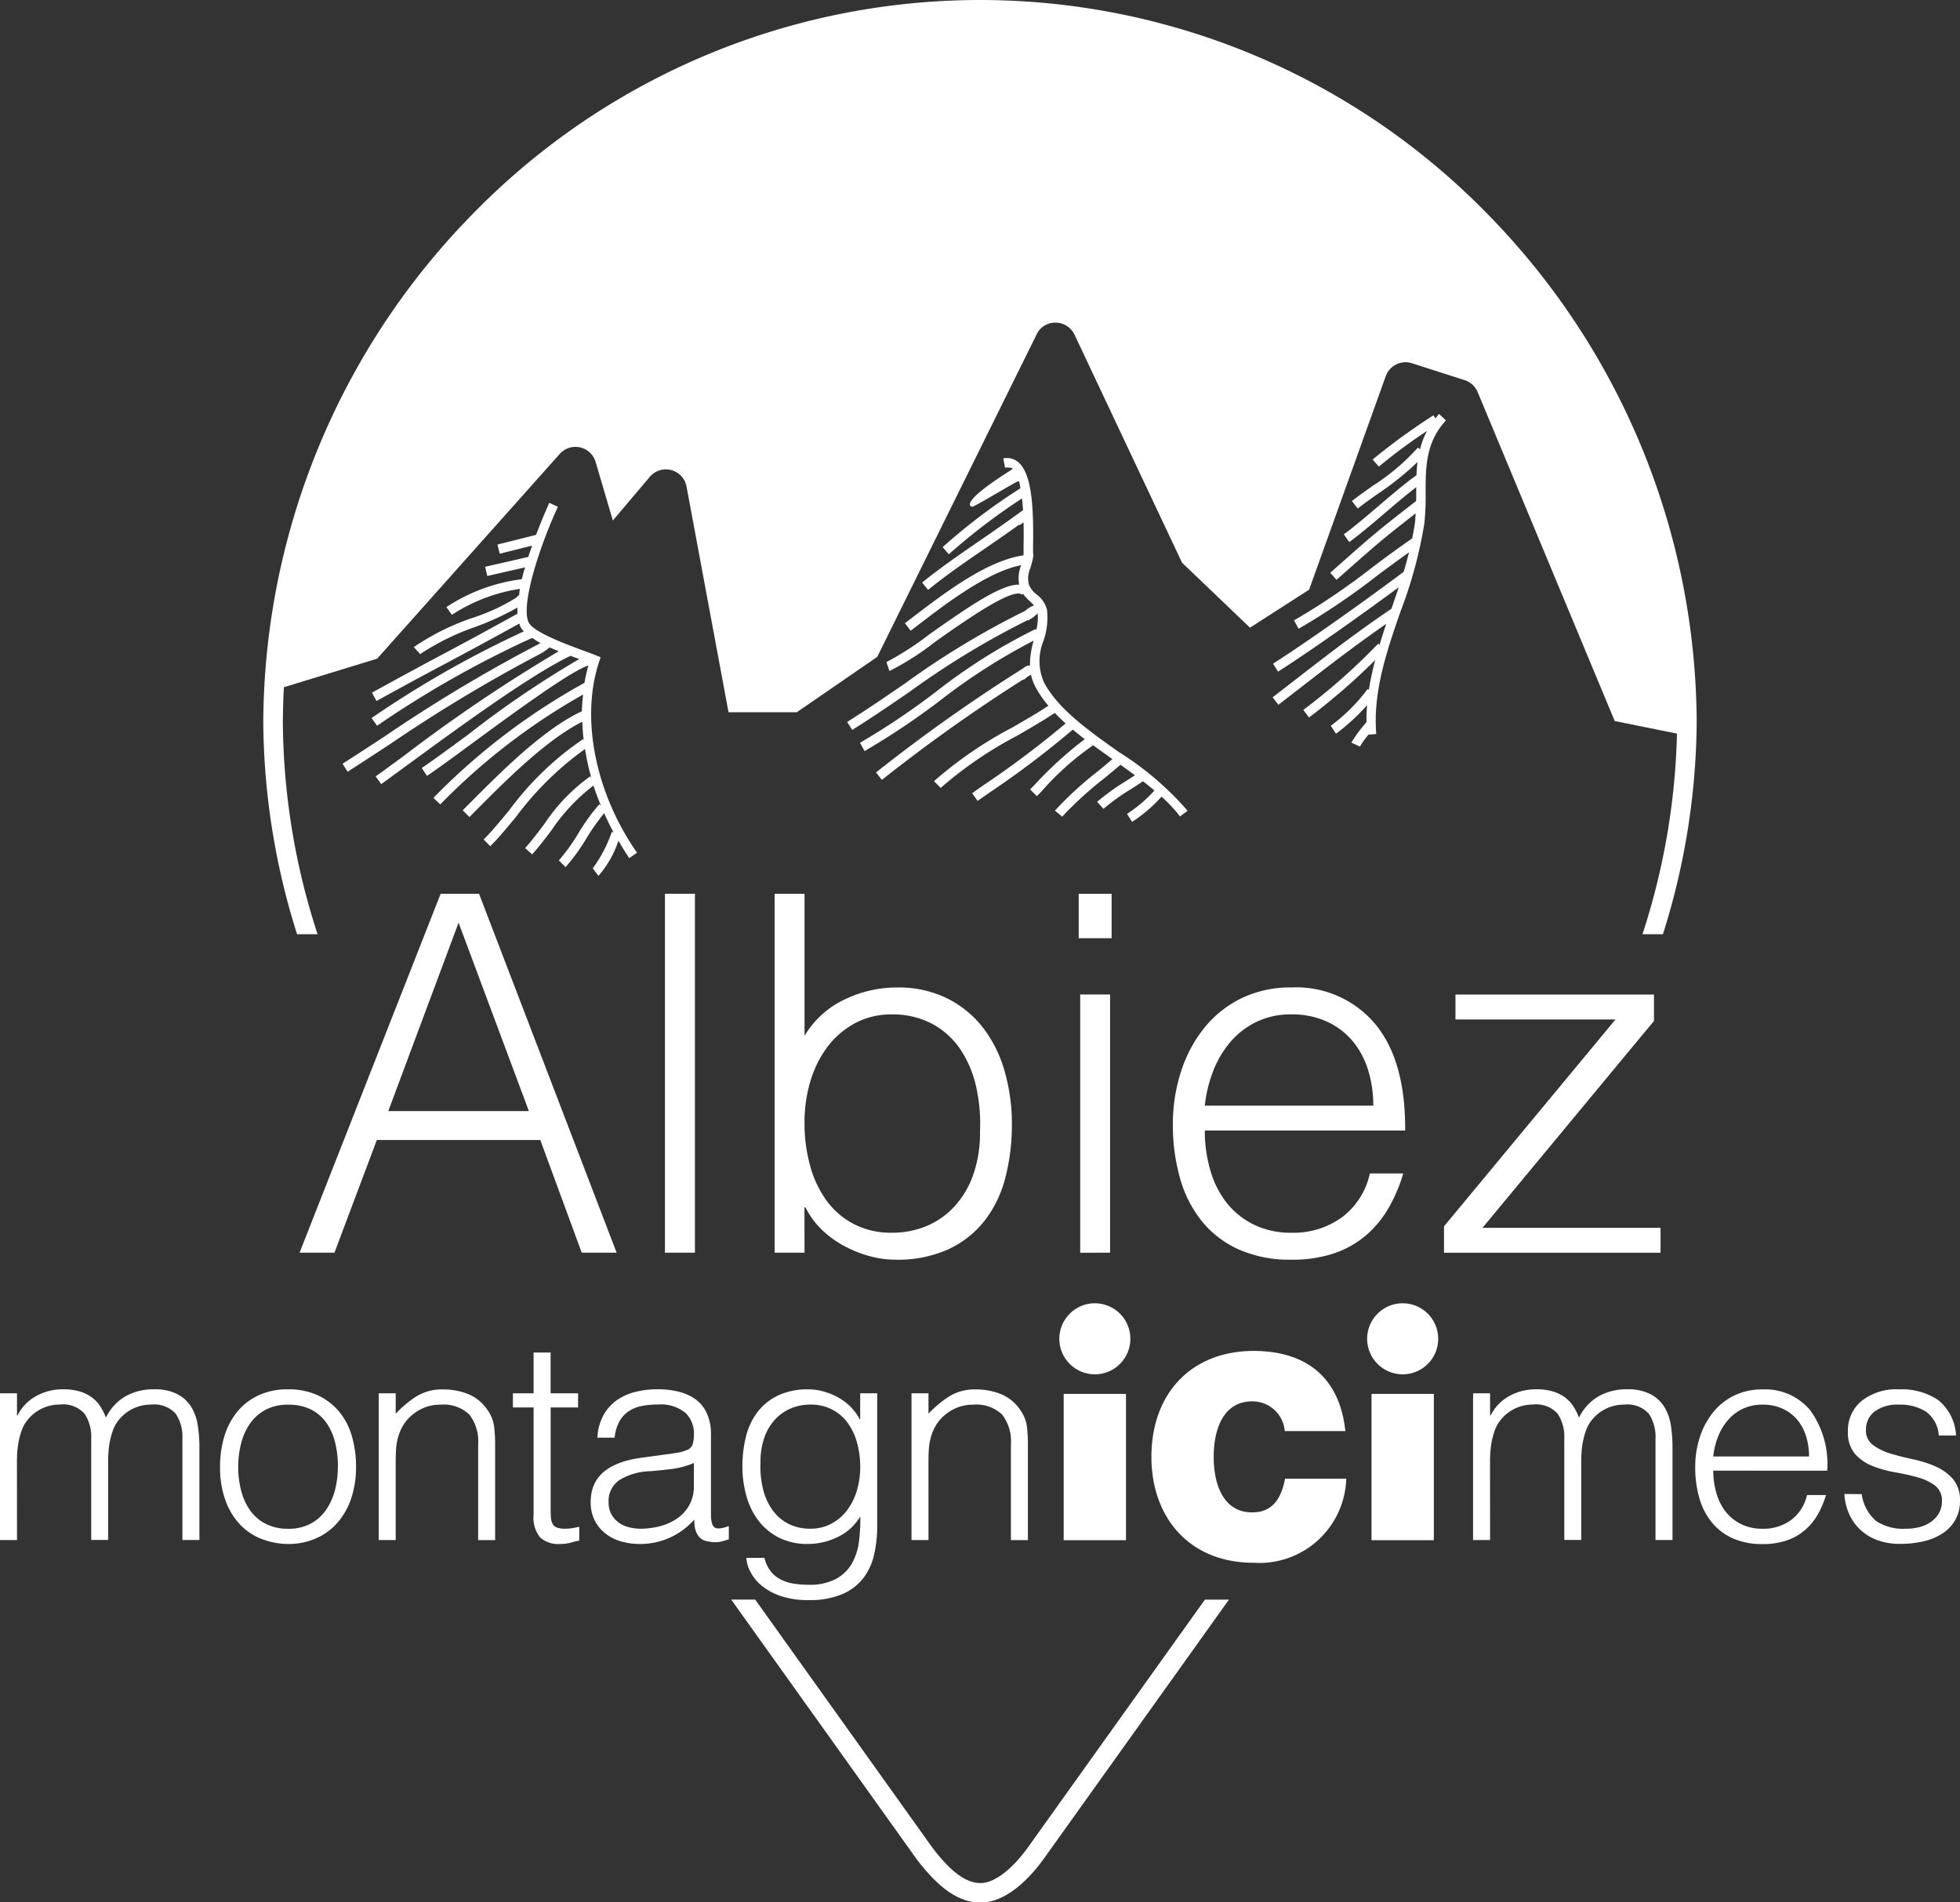 <svg xmlns="http://www.w3.org/2000/svg" width="116.686" height="113.254"><rect width="100%" height="100%" fill="#333333" stroke="none"/><defs><clipPath id="a"><path data-name="Rectangle 318" fill="none" d="M0 0h116.686v113.254H0z"/></clipPath></defs><g data-name="Groupe 5540"><g data-name="Groupe 8589" clip-path="url(#a)"><g data-name="Groupe 8592" fill="#fff"><g data-name="Groupe 8589"><path data-name="Tracé 19919" d="M88.71 91.683h-1.012v-8.735h1.012v1.316h.034a2.659 2.659 0 011.113-1.155 3.247 3.247 0 011.585-.4 3.408 3.408 0 011.029.135 2.321 2.321 0 01.717.362 2.12 2.12 0 01.489.531 3.639 3.639 0 01.328.658 2.948 2.948 0 011.172-1.273 3.356 3.356 0 011.678-.413 2.934 2.934 0 011.425.3 2.126 2.126 0 01.818.775 2.984 2.984 0 01.38 1.1 8.694 8.694 0 01.092 1.282v5.515h-1.012v-6.037a2.463 2.463 0 00-.4-1.483 1.724 1.724 0 00-1.475-.54 2.442 2.442 0 00-1.974.995 1.973 1.973 0 00-.278.515 4.355 4.355 0 00-.177.615 5.051 5.051 0 00-.092.641q-.025.321-.025.59v4.7h-1.009V85.64a2.463 2.463 0 00-.4-1.483 1.724 1.724 0 00-1.475-.54 2.442 2.442 0 00-1.974.995 1.972 1.972 0 00-.278.515 4.355 4.355 0 00-.177.615 5.056 5.056 0 00-.092.641q-.025.321-.025.59z"/><path data-name="Tracé 19920" d="M101.998 87.552a4.733 4.733 0 00.186 1.34 3.232 3.232 0 00.548 1.1 2.647 2.647 0 00.919.741 2.824 2.824 0 001.282.279 2.788 2.788 0 001.7-.523 2.522 2.522 0 00.944-1.483h1.13a5.456 5.456 0 01-.489 1.155 3.549 3.549 0 01-.758.927 3.266 3.266 0 01-1.08.616 4.374 4.374 0 01-1.449.219 4.242 4.242 0 01-1.8-.354 3.408 3.408 0 01-1.248-.97 4.066 4.066 0 01-.725-1.449 6.564 6.564 0 01-.236-1.8 5.717 5.717 0 01.278-1.8 4.585 4.585 0 01.792-1.476 3.683 3.683 0 011.256-.995 3.792 3.792 0 011.687-.362 3.483 3.483 0 012.833 1.239 5.453 5.453 0 011.012 3.6zm5.7-.843a4.015 4.015 0 00-.177-1.206 2.812 2.812 0 00-.522-.978 2.5 2.5 0 00-.869-.658 2.809 2.809 0 00-1.2-.244 2.669 2.669 0 00-1.189.253 2.736 2.736 0 00-.877.675 3.375 3.375 0 00-.582.978 4.539 4.539 0 00-.287 1.181z"/><path data-name="Tracé 19921" d="M110.834 88.951a2.574 2.574 0 00.852 1.594 2.89 2.89 0 001.762.464 3.06 3.06 0 00.962-.135 1.933 1.933 0 00.666-.363 1.57 1.57 0 00.4-.514 1.411 1.411 0 00.135-.607 1.118 1.118 0 00-.413-.952 3.109 3.109 0 00-1.037-.489 13.52 13.52 0 00-1.349-.3 6.556 6.556 0 01-1.349-.379 2.709 2.709 0 01-1.037-.725 1.962 1.962 0 01-.413-1.332 2.276 2.276 0 01.8-1.8 3.339 3.339 0 012.268-.7 3.873 3.873 0 012.3.632 2.9 2.9 0 011.07 2.116h-1.029a1.892 1.892 0 00-.767-1.425 2.864 2.864 0 00-1.594-.413 2.274 2.274 0 00-1.467.413 1.336 1.336 0 00-.506 1.088 1.06 1.06 0 00.413.9 3.347 3.347 0 001.036.506q.625.193 1.349.346a6.677 6.677 0 011.349.429 2.96 2.96 0 011.036.751 1.93 1.93 0 01.413 1.315 2.217 2.217 0 01-.27 1.1 2.356 2.356 0 01-.741.8 3.455 3.455 0 01-1.122.48 5.936 5.936 0 01-1.424.16 3.849 3.849 0 01-1.375-.227 2.98 2.98 0 01-1.02-.633 2.911 2.911 0 01-.657-.944 3.306 3.306 0 01-.27-1.164z"/></g><path data-name="Tracé 19922" d="M1.012 91.683H0v-8.735h1.012v1.316h.034a2.65 2.65 0 011.113-1.155 3.244 3.244 0 011.585-.4 3.4 3.4 0 011.028.135 2.312 2.312 0 01.717.362 2.1 2.1 0 01.489.531 3.637 3.637 0 01.328.658 2.945 2.945 0 011.173-1.273 3.354 3.354 0 011.678-.413 2.939 2.939 0 011.425.3 2.132 2.132 0 01.818.775 3 3 0 01.379 1.1 8.7 8.7 0 01.093 1.282v5.515h-1.013v-6.037a2.462 2.462 0 00-.4-1.483 1.726 1.726 0 00-1.476-.54 2.439 2.439 0 00-1.973.995 1.948 1.948 0 00-.278.515 4.248 4.248 0 00-.177.615 4.908 4.908 0 00-.092.641q-.025.321-.025.59v4.7H5.43V85.64a2.462 2.462 0 00-.4-1.483 1.726 1.726 0 00-1.476-.54 2.439 2.439 0 00-1.973.995 1.948 1.948 0 00-.278.515 4.25 4.25 0 00-.177.615 4.906 4.906 0 00-.092.641q-.025.321-.025.59z"/><path data-name="Tracé 19923" d="M17.149 91.919a4.525 4.525 0 01-1.576-.3 3.515 3.515 0 01-1.282-.86 4.11 4.11 0 01-.869-1.433 5.732 5.732 0 01-.321-2.007 6.158 6.158 0 01.253-1.8 4.244 4.244 0 01.759-1.459 3.6 3.6 0 011.265-.986 4.062 4.062 0 011.77-.362 4.109 4.109 0 011.788.362 3.649 3.649 0 011.265.978 4.031 4.031 0 01.751 1.459 6.458 6.458 0 01.244 1.8 5.827 5.827 0 01-.287 1.889 4.251 4.251 0 01-.818 1.45 3.612 3.612 0 01-1.282.936 4.1 4.1 0 01-1.66.333zm2.969-4.6a6 6 0 00-.169-1.45 3.453 3.453 0 00-.522-1.171 2.519 2.519 0 00-.911-.785 2.96 2.96 0 00-1.366-.287 2.771 2.771 0 00-1.357.312 2.653 2.653 0 00-.919.826 3.624 3.624 0 00-.523 1.181 5.6 5.6 0 00-.169 1.374 5.43 5.43 0 00.194 1.493 3.489 3.489 0 00.565 1.172 2.533 2.533 0 00.927.758 2.894 2.894 0 001.282.271 2.772 2.772 0 001.358-.312 2.629 2.629 0 00.919-.835 3.76 3.76 0 00.522-1.181 5.5 5.5 0 00.164-1.37z"/><path data-name="Tracé 19924" d="M23.558 91.683h-1.012v-8.735h1.012v1.215a6.416 6.416 0 011.256-1.046 2.889 2.889 0 011.56-.4 3.972 3.972 0 011.5.278 2.556 2.556 0 011.164.969 2.179 2.179 0 01.38.969 8.882 8.882 0 01.059 1.037v5.717h-1.011v-5.7a2.6 2.6 0 00-.523-1.771 2.219 2.219 0 00-1.737-.59 2.479 2.479 0 00-.86.143 2.7 2.7 0 00-.7.38 2.542 2.542 0 00-.869 1.18 3.254 3.254 0 00-.186.81q-.033.388-.033.843z"/><path data-name="Tracé 19925" d="M34.485 91.717a5.36 5.36 0 00-.489.118 2.533 2.533 0 01-.675.084 1.606 1.606 0 01-1.154-.379 1.846 1.846 0 01-.4-1.358v-6.391h-1.231v-.843h1.231V80.52h1.012v2.428h1.636v.843h-1.633v5.986q0 .321.017.556a.917.917 0 00.1.388.479.479 0 00.261.22 1.444 1.444 0 00.5.068 2.67 2.67 0 00.413-.034c.141-.023.278-.051.413-.085z"/><path data-name="Tracé 19926" d="M39.61 86.59q.286-.033.684-.1a2.573 2.573 0 00.649-.186.536.536 0 00.312-.4 2.5 2.5 0 00.059-.514 1.723 1.723 0 00-.5-1.273 2.321 2.321 0 00-1.678-.5 4.649 4.649 0 00-.962.093 2.084 2.084 0 00-.767.32 1.77 1.77 0 00-.54.607 2.572 2.572 0 00-.277.952h-1.026a3.123 3.123 0 01.354-1.323 2.689 2.689 0 01.785-.894 3.243 3.243 0 011.113-.505 5.439 5.439 0 011.341-.16 5.154 5.154 0 011.239.143 2.868 2.868 0 011.012.455 2.119 2.119 0 01.674.835 3.015 3.015 0 01.244 1.282v4.755c0 .394.07.644.211.751s.424.081.852-.075v.792l-.346.1a1.568 1.568 0 01-.447.068 2 2 0 01-.455-.051.783.783 0 01-.405-.16.979.979 0 01-.244-.3 1.262 1.262 0 01-.126-.388 2.772 2.772 0 01-.034-.447 4.392 4.392 0 01-1.466 1.08 4.326 4.326 0 01-1.788.371 3.974 3.974 0 01-1.1-.152 2.651 2.651 0 01-.936-.472 2.327 2.327 0 01-.64-.784 2.4 2.4 0 01-.236-1.1q0-2.226 3.052-2.631zm1.7.506a4.983 4.983 0 01-1.3.355q-.656.084-1.315.135a3.7 3.7 0 00-1.813.522 1.5 1.5 0 00-.649 1.332 1.445 1.445 0 00.16.7 1.468 1.468 0 00.422.489 1.771 1.771 0 00.607.287 2.684 2.684 0 00.7.093 4.608 4.608 0 001.181-.152 3.209 3.209 0 001.019-.464 2.365 2.365 0 00.717-.793 2.287 2.287 0 00.27-1.138z"/><path data-name="Tracé 19927" d="M51.212 82.948h1.012v7.892a7.712 7.712 0 01-.177 1.678 3.612 3.612 0 01-.632 1.408 3.174 3.174 0 01-1.248.969 4.937 4.937 0 01-2.041.363 5 5 0 01-1.653-.244 3.613 3.613 0 01-1.13-.616 2.678 2.678 0 01-.666-.818 2.067 2.067 0 01-.245-.835h1.08a2 2 0 00.371.8 1.868 1.868 0 00.6.489 2.594 2.594 0 00.768.245 5.646 5.646 0 00.877.067 3.34 3.34 0 001.652-.354 2.425 2.425 0 00.945-.928 3.577 3.577 0 00.413-1.3 9.95 9.95 0 00.076-1.483 3.132 3.132 0 01-1.34 1.222 4.028 4.028 0 01-1.779.413 3.718 3.718 0 01-1.729-.379 3.564 3.564 0 01-1.215-1.012 4.365 4.365 0 01-.717-1.476 6.49 6.49 0 01-.236-1.754 7.161 7.161 0 01.22-1.8 3.948 3.948 0 01.7-1.459 3.366 3.366 0 011.222-.969 4.171 4.171 0 011.8-.354 3.3 3.3 0 01.86.118 4.107 4.107 0 01.852.337 3.335 3.335 0 01.758.556 2.975 2.975 0 01.565.759h.034zm0 4.4a5.4 5.4 0 00-.193-1.476 3.62 3.62 0 00-.565-1.18 2.678 2.678 0 00-.928-.785 2.723 2.723 0 00-1.265-.287 3.005 3.005 0 00-1.181.228 2.7 2.7 0 00-.944.666 3.1 3.1 0 00-.633 1.071 4.289 4.289 0 00-.227 1.458 5.667 5.667 0 00.135 1.543 3.665 3.665 0 00.539 1.257 2.684 2.684 0 00.944.852 2.822 2.822 0 001.366.312 2.573 2.573 0 001.239-.3 2.867 2.867 0 00.928-.793 3.645 3.645 0 00.581-1.164 4.813 4.813 0 00.204-1.401z"/><path data-name="Tracé 19928" d="M55.276 91.683h-1.011v-8.735h1.011v1.215a6.445 6.445 0 011.257-1.046 2.889 2.889 0 011.56-.4 3.982 3.982 0 011.5.278 2.558 2.558 0 011.163.969 2.179 2.179 0 01.38.969 8.885 8.885 0 01.059 1.037v5.717h-1.012v-5.7a2.6 2.6 0 00-.522-1.771 2.219 2.219 0 00-1.737-.59 2.479 2.479 0 00-.86.143 2.7 2.7 0 00-.7.38 2.518 2.518 0 00-.531.539 2.483 2.483 0 00-.338.64 3.254 3.254 0 00-.186.81 9.96 9.96 0 00-.034.843z"/><path data-name="Tracé 19929" d="M76.488 85.198a1.931 1.931 0 00-1.939-1.771c-1.737 0-2.293 1.686-2.293 3.305s.556 3.305 2.293 3.305c1.248 0 1.737-.877 1.956-2.007h3.643a5.174 5.174 0 01-5.5 5.007c-3.895 0-6.1-2.748-6.1-6.306 0-3.794 2.394-6.307 6.1-6.307 3.305.017 5.126 1.754 5.447 4.773z"/><g data-name="Groupe 8590" transform="translate(63.064 77.587)"><path data-name="Rectangle 2555" d="M.261 5.396h3.71v8.71H.261z"/><circle data-name="Ellipse 209" cx="2.116" cy="2.116" r="2.116"/></g><g data-name="Groupe 8591" transform="translate(81.39 77.587)"><path data-name="Rectangle 2556" d="M.261 5.396h3.71v8.71H.261z"/><circle data-name="Ellipse 210" cx="2.116" cy="2.116" r="2.116"/></g></g><g data-name="Groupe 8599"><g data-name="Groupe 8593"><path data-name="Tracé 19930" d="M17.834 74.576l8.4-21.368h2.285l8.191 21.368h-2.078l-2.466-6.707h-9.732l-2.523 6.707zm5.282-8.429h8.37L27.301 54.93z" fill="#fff"/></g><g data-name="Groupe 8594"><path data-name="Tracé 19931" d="M39.587 74.576V53.208h1.785v21.368z" fill="#fff"/></g><g data-name="Groupe 8595"><path data-name="Tracé 19932" d="M47.896 74.576h-1.779V53.208h1.779v8.459a5.516 5.516 0 012.36-2.152 7.1 7.1 0 013.131-.727 6.525 6.525 0 013.041.668 6.241 6.241 0 012.136 1.779 7.675 7.675 0 011.262 2.6 11.407 11.407 0 01.416 3.086 12.635 12.635 0 01-.386 3.176 6.972 6.972 0 01-1.232 2.566 5.911 5.911 0 01-2.153 1.707 7.326 7.326 0 01-3.175.623 5.817 5.817 0 01-1.513-.208 7.2 7.2 0 01-1.5-.594 6.018 6.018 0 01-1.337-.964 4.811 4.811 0 01-.994-1.351h-.059zm0-7.746a9.514 9.514 0 00.341 2.6 6.354 6.354 0 00.995 2.078 4.7 4.7 0 001.632 1.38 4.8 4.8 0 002.226.5 5.29 5.29 0 002.077-.4 4.757 4.757 0 001.662-1.172 5.494 5.494 0 001.114-1.885 7.583 7.583 0 00.4-2.567 10.1 10.1 0 00-.24-2.711 6.473 6.473 0 00-.95-2.211 4.693 4.693 0 00-1.676-1.5 4.98 4.98 0 00-2.389-.55 4.528 4.528 0 00-2.181.52 5.042 5.042 0 00-1.633 1.394 6.437 6.437 0 00-1.024 2.048 8.506 8.506 0 00-.354 2.476z" fill="#fff"/></g><g data-name="Groupe 8596"><path data-name="Tracé 19933" d="M64.219 55.853v-2.642h1.959v2.642zm.089 18.726V59.204h1.78v15.373z" fill="#fff"/></g><g data-name="Groupe 8597"><path data-name="Tracé 19934" d="M71.727 67.306a8.3 8.3 0 00.327 2.359 5.659 5.659 0 00.964 1.929 4.674 4.674 0 001.618 1.306 4.974 4.974 0 002.255.489 4.905 4.905 0 003-.92 4.431 4.431 0 001.662-2.611h1.989a9.589 9.589 0 01-.861 2.033 6.269 6.269 0 01-1.336 1.633 5.766 5.766 0 01-1.9 1.083 7.7 7.7 0 01-2.551.386 7.447 7.447 0 01-3.176-.623 5.971 5.971 0 01-2.2-1.707 7.193 7.193 0 01-1.276-2.552 11.557 11.557 0 01-.416-3.16 10.051 10.051 0 01.49-3.176 8.064 8.064 0 011.394-2.6 6.478 6.478 0 012.211-1.751 6.677 6.677 0 012.968-.638 6.127 6.127 0 014.985 2.181q1.809 2.182 1.78 6.337zm10.031-1.484a7.06 7.06 0 00-.311-2.122 4.987 4.987 0 00-.92-1.722 4.388 4.388 0 00-1.528-1.157 4.927 4.927 0 00-2.107-.431 4.669 4.669 0 00-2.092.446 4.789 4.789 0 00-1.543 1.187 5.943 5.943 0 00-1.024 1.721 7.987 7.987 0 00-.506 2.078z" fill="#fff"/></g><g data-name="Groupe 8598"><path data-name="Tracé 19935" d="M85.967 74.58v-1.573l10.209-12.315h-9.527v-1.484h11.818v1.572L88.258 73.096h10.6v1.484z" fill="#fff"/></g></g><g data-name="Groupe 8602" fill="#fff"><g data-name="Groupe 8601"><g data-name="Groupe 8600"><path data-name="Tracé 19936" d="M35.674 39.378l.082-.249-.243-.1c-.213-.088-.5-.193-.816-.31-1.038-.383-2.972-1.1-3.231-1.679-.488-1.1.755-4.745 1.748-6.867l-.511-.239c-.009.021-.378.824-.789 1.909l-2.3.575.137.546 1.929-.482c-.077.219-.153.444-.227.672l-2.569.588.126.549 2.252-.515a5.309 5.309 0 00-.188.694l-.092.023a10.5 10.5 0 00-4.406 1.65l.327.459a10.218 10.218 0 014.044-1.545 3.184 3.184 0 00-.034.355l-.192.177a11.652 11.652 0 01-2.606 1.2 14.344 14.344 0 00-3.479 1.734l.377.418a14.608 14.608 0 013.315-1.63 17.11 17.11 0 002.478-1.14 3.68 3.68 0 000 .364 262.091 262.091 0 01-4.462 2.424 272.89 272.89 0 00-4.2 2.28l.273.493a282.453 282.453 0 014.2-2.276 299.218 299.218 0 004.3-2.334c.016.049.025.105.045.15a1.2 1.2 0 00.222.316 61.385 61.385 0 00-9.06 5.158l.324.461a61.125 61.125 0 019.151-5.193l.119-.023a2.643 2.643 0 00.458.29c-.064.04-.159.095-.316.173a91.112 91.112 0 00-8.98 5.4c-.841.55-1.67 1.093-2.485 1.615l.3.474c.816-.522 1.648-1.067 2.489-1.617a90.614 90.614 0 018.922-5.371 3.231 3.231 0 00.613-.415q.261.116.545.231a94.177 94.177 0 00-9.234 6.239c-.63.461-1.2.875-1.665 1.213l.33.457c.47-.338 1.036-.753 1.668-1.215 2.891-2.118 7.23-5.292 9.6-6.421l.519.194a58.072 58.072 0 00-6.617 4.5c-1.159.85-2.159 1.585-2.757 1.983l.311.469c.61-.405 1.616-1.143 2.78-2 2.329-1.711 5.809-4.264 6.828-4.568a9.834 9.834 0 00-.23 1.028 38.6 38.6 0 00-8.993 6.849l.408.388a37.834 37.834 0 018.5-6.539c-.033.329-.067.657-.071.995-2.252 1.044-4.737 3.531-6.557 5.357l-.539.539.4.4.54-.54c1.733-1.738 4.075-4.075 6.181-5.132.014.372.038.745.085 1.123l-.047-.084a18.2 18.2 0 00-4.411 4.259c-.575.694-1.071 1.293-1.5 1.712l.393.4c.452-.439.958-1.05 1.542-1.756a18.625 18.625 0 014.1-4.03 14.929 14.929 0 00.383 1.741l-.07-.119a10.972 10.972 0 00-2.757 2.874c-.39.512-.759 1-1.12 1.4l.417.377c.377-.416.753-.909 1.15-1.433a11.193 11.193 0 012.5-2.663c.131.409.287.814.452 1.217l-.1-.105a11.4 11.4 0 00-1.245 1.718 11.1 11.1 0 01-1.168 1.624l.4.4a11.412 11.412 0 001.245-1.718 13.228 13.228 0 011.053-1.493c.171.387.358.77.561 1.146l-.095-.04-.061.145a8.01 8.01 0 01-1.084 2.032l.338.45a6.151 6.151 0 001.192-2.092c.205.349.411.7.644 1.034l.462-.321c-2.494-3.567-3.372-8.035-2.251-11.387z"/><path data-name="Tracé 19937" d="M66.633 44.786c-1.8-1.271-3.657-2.585-4.487-4.174a3.169 3.169 0 01-.021-2.466 4.3 4.3 0 00.209-1.837 1.658 1.658 0 00-.623-.922 1.311 1.311 0 01-.465-.617 1.529 1.529 0 01.092-.945c.025-.076.049-.164.074-.248a3.127 3.127 0 00.116-.578h-.025a.227.227 0 000-.024v-.463c.027-2.038-.018-4.274-.885-5a1.043 1.043 0 00-.889-.223l.105.553c.165-.032.553.018.421.1-3.426 2.163-2.375 2.243-2.334 2.223.615-.308 2.243-1.3 2.688-1.516.083-.041.117.249.138.423a35.026 35.026 0 00-4.627 3.5l.367.427a36.441 36.441 0 014.355-3.323c.027.226.048.457.063.694-.955.7-1.807 1.288-2.628 1.852-1.159.8-2.254 1.55-3.379 2.458l.354.438c1.108-.9 2.194-1.642 3.345-2.433.658-.453 1.335-.918 2.071-1.447l.025.034.113-.081c.043-.031.087-.066.13-.1.012.533.008 1.036 0 1.416v.469c0 .032-.008.058-.011.087-2.174.315-4.65 2.2-6.675 3.751l-.377.288.343.448.377-.289c1.807-1.387 4.206-3.22 6.2-3.614a2.132 2.132 0 00-.12 1.159c-1.018-.028-2.839 1.184-5.346 2.959a17.36 17.36 0 01-2.554 1.65l.179.534a16.139 16.139 0 002.7-1.724c1.629-1.154 4.663-3.3 5.195-2.824l.05-.056a2.93 2.93 0 00.421.455c.091.083.172.161.244.24a1.482 1.482 0 00-.522.321 49.25 49.25 0 00-7.186 4.343c-1.115.765-2.269 1.556-3.419 2.275l.3.478c1.16-.725 2.319-1.519 3.439-2.287a49.34 49.34 0 017.021-4.259l.04.031c.018-.019.063-.057.118-.1l.061-.027.063-.039a3.674 3.674 0 00.3-.26 3.017 3.017 0 01-.086 1l-.032-.071a33.923 33.923 0 00-5.979 3.77 43.608 43.608 0 01-4.483 3.006l.274.494a44.132 44.132 0 004.542-3.045 35.719 35.719 0 015.523-3.531 5.281 5.281 0 00-.221 1.494c-.12-.038-.23.02-.435.175a98.185 98.185 0 00-8.728 6.179l.351.441a97.655 97.655 0 018.423-5.983l.018.025.151-.115.1-.08.181-.114a2.846 2.846 0 00.259.718 6.382 6.382 0 00.78 1.137c-.6.4-1.331.822-2.106 1.271a23.94 23.94 0 00-4.706 3.219l.4.4a23.58 23.58 0 014.587-3.127c.813-.472 1.579-.919 2.206-1.338q.305.321.645.627a56.972 56.972 0 01-4.922 3.7l-.644.452.325.46.642-.45a54.518 54.518 0 005.026-3.795q.347.29.713.57a22.471 22.471 0 00-2.994 2.726l-.26.266.4.4.271-.273a16.678 16.678 0 013.082-2.756c.378.278.763.552 1.147.824a60.98 60.98 0 01-.824.69 21.136 21.136 0 00-2.6 2.378l.434.358a20.942 20.942 0 012.527-2.3c.349-.288.667-.552.94-.789q.435.308.862.623c-.167.112-.341.225-.525.343a13.277 13.277 0 00-1.725 1.241l.379.417a12.641 12.641 0 011.651-1.184c.248-.159.482-.31.7-.458.235.181.461.364.682.55a8.188 8.188 0 01-1.633 1.393l.305.473a8.71 8.71 0 001.751-1.5 8.592 8.592 0 011.1 1.179l.451-.338a18.184 18.184 0 00-4.069-3.482zm-1.669-.493l.008-.008.088.064a.18.18 0 01-.097-.052z"/><path data-name="Tracé 19938" d="M85.671 24.644c-.08.087-.141.176-.212.265l-.12-.186a38.294 38.294 0 00-3.622 2.634l.372.422a33.339 33.339 0 012.869-2.128 4.865 4.865 0 00-.42 1.095l-.124-.1a12.994 12.994 0 01-2.687 2.274c-.432.306-.856.606-1.241.909l.348.443c.378-.3.795-.592 1.218-.891a17.078 17.078 0 002.338-1.875 9.458 9.458 0 00-.063.789c-.62.432-1.446 1.136-2.25 1.821-.746.636-1.517 1.294-2.078 1.694l.327.459c.582-.414 1.363-1.08 2.118-1.724.653-.557 1.318-1.122 1.868-1.539v.352c0 .16 0 .314-.006.47-2.375 1.845-2.547 1.991-5.111 4.271l.374.421c2.41-2.142 2.7-2.39 4.709-3.957-.011.187-.019.374-.042.557-.041.312-.1.623-.167.935a77.536 77.536 0 00-2.332 1.692 40.963 40.963 0 01-4.7 3.186l.27.5a41.383 41.383 0 004.766-3.229c.625-.466 1.221-.9 1.812-1.324-.1.39-.2.779-.321 1.165-2.246 1.678-5.584 4.065-7.775 5.465l.3.474c2.008-1.282 4.968-3.385 7.185-5.023-.139.419-.283.835-.426 1.248l-.01.031c-2.085 1.41-3.862 2.785-5.736 4.238l-1.336 1.034.343.446 1.338-1.034c1.673-1.3 3.278-2.533 5.082-3.785q-.211.623-.4 1.255l-.08-.076a36.713 36.713 0 01-4.457 3.945l.339.45a37.893 37.893 0 003.941-3.421 17.079 17.079 0 00-.377 1.773l-.076-.044a10.589 10.589 0 01-2.192 2.187l.309.472a12.091 12.091 0 001.851-1.7q-.042.505-.036 1.017a8.127 8.127 0 00-.9 1.212l.511.237a5.321 5.321 0 01.505-.709l.467-.038c-.206-2.527.634-4.956 1.447-7.305a26.459 26.459 0 001.411-5.2 14.439 14.439 0 00.08-1.834c0-1.558.005-3.03 1.212-4.333z"/></g><path data-name="Tracé 19939" d="M58.237.83c-22.206 0-40.951 18.221-41.8 40.224l6.014-1.84 10.873-12.191a1.252 1.252 0 012.136.48l1.025 3.484 2.2-2.6a1.252 1.252 0 012.187.58l2.5 13.435h4.062l4.79-3.294 9.491-19.2a1.215 1.215 0 011.134-.7 1.254 1.254 0 011.122.718l6.4 13.572 4.045 3.869 3.52-2.262 4.562-12.71a1.255 1.255 0 011.562-.77l3.139 1.008a1.254 1.254 0 01.773.712l8.158 19.58 3.914.791c.012-.367.018-.718.018-1.058C100.065 19.916 80.98.83 58.237.83z"/></g><path data-name="Tracé 19940" d="M18.906 55.616a41.428 41.428 0 01-2.067-12.6 42.322 42.322 0 0112.274-29.608 41.022 41.022 0 0158.473 0 42.272 42.272 0 0112.262 29.6 41.558 41.558 0 01-2.065 12.609H99a42.671 42.671 0 002.01-12.608 43.428 43.428 0 00-12.6-30.418 42.185 42.185 0 00-60.124 0 43.481 43.481 0 00-12.612 30.427 42.617 42.617 0 002.012 12.6z"/><path data-name="Tracé 19941" d="M71.733 95.23l-10.567 14.793c-.964 1.318-2.008 2.1-2.81 2.083-.862-.014-1.736-.66-2.825-2.077l-10.571-14.8h-1.428l11.065 15.489c1.337 1.741 2.489 2.527 3.739 2.549h.041c1.2 0 2.518-.907 3.731-2.564L73.166 95.23z"/></g></g></g></svg>